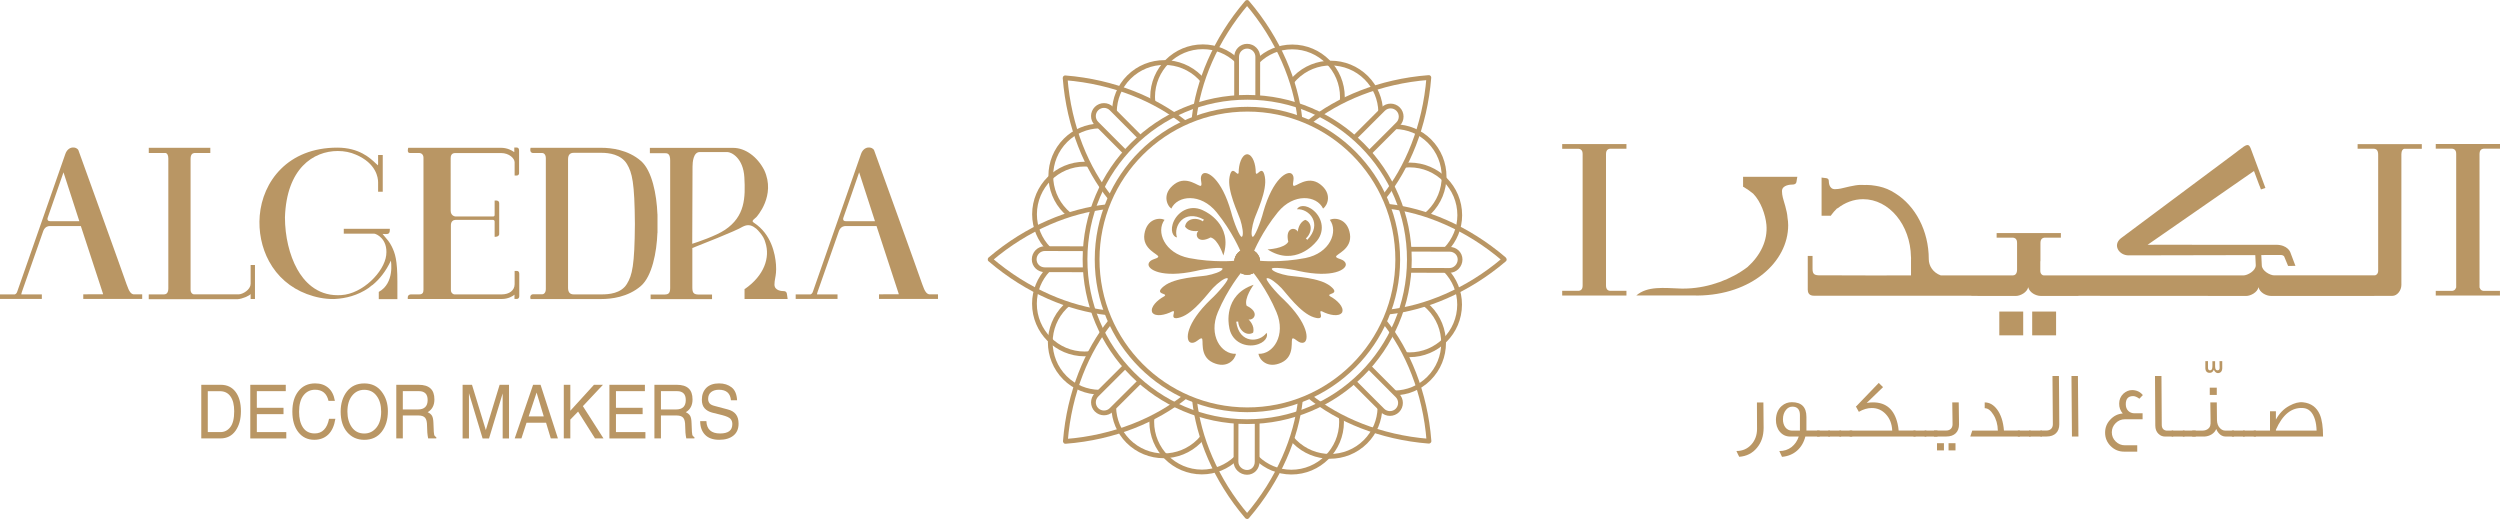 <?xml version="1.0" encoding="UTF-8" standalone="no"?>
<svg
   xmlns:dc="http://purl.org/dc/elements/1.1/"
   xmlns:cc="http://creativecommons.org/ns#"
   xmlns:rdf="http://www.w3.org/1999/02/22-rdf-syntax-ns#"
   xmlns:svg="http://www.w3.org/2000/svg"
   xmlns="http://www.w3.org/2000/svg"
   xmlns:sodipodi="http://sodipodi.sourceforge.net/DTD/sodipodi-0.dtd"
   xmlns:inkscape="http://www.inkscape.org/namespaces/inkscape"
   version="1.1"
   id="Layer_1"
   x="0px"
   y="0px"
   viewBox="0 0 672.82 139.68"
   xml:space="preserve"
   sodipodi:docname="algedra_logo.svg"
   width="672.82"
   height="139.68"
   inkscape:version="1.0.1 (3bc2e813f5, 2020-09-07)"><defs
   id="defs412" /><sodipodi:namedview
   pagecolor="#ffffff"
   bordercolor="#666666"
   borderopacity="1"
   objecttolerance="10"
   gridtolerance="10"
   guidetolerance="10"
   inkscape:pageopacity="0"
   inkscape:pageshadow="2"
   inkscape:window-width="2560"
   inkscape:window-height="1387"
   id="namedview410"
   showgrid="false"
   fit-margin-top="0"
   fit-margin-left="0"
   fit-margin-right="0"
   fit-margin-bottom="0"
   inkscape:zoom="0.9577902"
   inkscape:cx="336.34"
   inkscape:cy="69.5338"
   inkscape:window-x="-8"
   inkscape:window-y="-8"
   inkscape:window-maximized="1"
   inkscape:current-layer="Layer_1" />
<style
   type="text/css"
   id="style213">
	.st0{fill:#B99664;}
	.st1{fill:none;stroke:#B99664;stroke-width:1.283;stroke-miterlimit:10;}
	.st2{fill:#B99664;}
</style>
<g
   id="g227"
   transform="translate(-230.59,-355.661)">
	<rect
   x="777.51"
   y="439.51"
   class="st0"
   width="6.43"
   height="6.4"
   id="rect215" />
	<rect
   x="768.66"
   y="439.51"
   class="st0"
   width="6.43"
   height="6.4"
   id="rect217" />
	<path
   class="st0"
   d="m 651.03,394.45 h -0.01 v 1.26 h 0.01 4.44 c 0.4,0.05 0.77,0.21 0.96,0.73 0.06,0.19 0.09,0.42 0.09,0.69 v 35.38 c 0,0.27 -0.04,0.5 -0.09,0.69 -0.19,0.52 -0.56,0.68 -0.96,0.73 h -4.44 -0.01 v 1.26 h 0.01 17.27 0.01 v -1.26 h -0.01 -4.44 c -0.4,-0.05 -0.77,-0.21 -0.95,-0.73 -0.06,-0.19 -0.1,-0.42 -0.1,-0.7 v -35.38 c 0,-0.28 0.04,-0.5 0.1,-0.7 0.19,-0.52 0.56,-0.67 0.95,-0.73 h 4.44 0.01 v -1.26 h -0.01 -17.27 z"
   id="path219" />
	<path
   class="st0"
   d="m 898,396.41 c 0.19,-0.52 0.56,-0.67 0.96,-0.73 h 4.44 0.01 v -1.26 h -0.01 -17.27 -0.01 v 1.26 h 0.01 4.44 c 0.4,0.05 0.77,0.21 0.96,0.73 0.06,0.19 0.09,0.42 0.09,0.69 v 35.84 c 0,0.28 -0.04,0.08 -0.09,0.27 -0.19,0.52 -0.56,0.68 -0.96,0.73 h -4.44 -0.01 v 1.26 h 0.01 5.49 6.28 5.49 0.01 v -1.26 h -0.01 -4.44 c -0.4,-0.05 -0.77,-0.21 -0.96,-0.73 -0.06,-0.19 -0.09,0 -0.09,-0.28 v -35.84 c 0.01,-0.26 0.05,-0.48 0.1,-0.68 z"
   id="path221" />
	<path
   class="st0"
   d="M 700.77,403.25 H 699.7 V 406 c 0.03,-0.02 0.06,-0.05 0.08,-0.07 1,0.59 1.89,1.23 2.68,1.88 v 0.01 c 2.04,2.12 3.26,5.61 3.52,8.3 0.4,4.26 -1.63,8.31 -5.08,11.41 -4.32,3.31 -10.32,5.53 -16.1,5.77 -0.06,0 -0.12,0 -0.18,0 v 0.01 c -0.41,0.01 -0.82,0.02 -1.22,0.02 -0.16,0 -0.31,-0.01 -0.46,-0.01 -4.61,-0.16 -8.98,-0.72 -11.97,1.86 5.99,0 13.02,0 15.64,0 0.28,0.01 0.56,0.02 0.84,0.02 14.51,-0.13 24.39,-9.05 24.39,-18.93 0,-0.68 -0.07,-1.35 -0.18,-2.02 -0.09,-1.87 -1.1,-4.65 -1.27,-5.46 -0.12,-0.56 -0.22,-1.05 -0.22,-1.69 0,-1.71 2.46,-1.76 2.74,-1.76 1.08,0 1.15,-0.54 1.22,-1.1 0.02,-0.17 0.05,-0.38 0.1,-0.62 l 0.08,-0.37 h -1.14 z"
   id="path223" />
	<path
   class="st0"
   d="m 865.08,395.69 h 4.45 c 0.57,0.08 1.09,0.34 1.09,1.61 v 31.25 c 0,0.8 -0.55,1.22 -0.93,1.22 h -27.04 c -1.14,0 -3.35,-1.24 -3.35,-2.73 l -0.13,-2.74 c 3.05,-0.01 5.04,-0.01 5.14,-0.01 0.43,-0.02 0.77,0.1 1,0.36 l 1.07,2.58 1.98,-0.01 -1.4,-3.71 c 0,0 -0.73,-1.97 -3.81,-1.97 -3.86,0 -17.08,-0.01 -17.21,0 h -4 c -0.5,0 -11.57,-0.03 -13.36,0 l 28.44,-19.73 c 0.09,-0.06 0.16,-0.09 0.19,-0.11 0.01,0.02 0.02,0.05 0.03,0.09 l 1.39,3.73 0.13,0.29 0.31,0.84 1.21,-0.4 -3.97,-10.67 c -0.56,-1.33 -1.04,-1.18 -3.23,0.55 h -0.01 c -0.21,0.18 -0.46,0.37 -0.74,0.58 -2.36,1.75 -30.99,23.11 -30.99,23.11 -2.26,1.87 -0.39,4.61 2.14,4.57 0.34,-0.01 22.55,-0.05 34.07,-0.07 l 0.13,2.74 c 0,1.49 -2.21,2.73 -3.35,2.73 h -53.71 c -0.39,0 -0.93,-0.42 -0.93,-1.22 v -2.59 h 0.04 v -4.92 c 0,-0.28 0.04,-0.5 0.1,-0.7 0.18,-0.52 0.56,-0.67 0.95,-0.73 h 4.44 0.01 v -1.25 h -0.01 -17.27 -0.01 v 1.25 h 0.01 4.44 c 0.4,0.06 0.77,0.21 0.96,0.73 0.06,0.19 0.09,0.42 0.09,0.69 v 4.92 2.25 c 0,1.29 -0.68,1.57 -1.18,1.57 h -19.34 c -2.14,-0.77 -3.24,-2.62 -3.24,-4.36 0,-7.69 -3.64,-14.36 -8.96,-17.7 -1.53,-1.01 -2.99,-1.57 -4.35,-1.87 -0.04,-0.01 -0.09,-0.02 -0.13,-0.03 -0.29,-0.06 -0.57,-0.11 -0.85,-0.16 -0.79,-0.14 -1.59,-0.23 -2.41,-0.23 -0.13,0 -0.26,0.02 -0.39,0.02 -0.37,-0.01 -0.74,-0.02 -1.09,-0.03 -1.73,-0.05 -4.69,0.84 -5.5,0.98 -0.52,0.09 -0.98,0.17 -1.58,0.17 -1.59,0 -1.64,-1.87 -1.64,-2.09 0,-0.82 -0.5,-0.87 -1.03,-0.92 -0.16,-0.01 -0.36,-0.04 -0.58,-0.07 l -0.34,-0.06 v 10.28 h 2.58 c -0.02,-0.02 -0.04,-0.04 -0.07,-0.06 0.53,-0.72 1.08,-1.36 1.66,-1.92 h 0.12 c 1.99,-1.56 4.35,-2.47 6.88,-2.47 7.03,0 12.74,6.93 12.89,15.55 h 0.01 v 0.13 c 0,0.07 0.01,0.14 0.01,0.21 0,0.1 -0.01,0.2 -0.01,0.31 v 4.31 h -2.52 c -3.82,0.01 -8.56,0.02 -9.76,0.03 0,-0.01 0.01,-0.02 0.01,-0.03 -3.76,0 -6.34,0 -6.34,0 v -0.01 h -5.86 c -1.43,0 -2.03,-0.24 -2.03,-1.71 v -3.52 h -1.29 v 9.08 c 0.01,0.05 0.02,0.09 0.02,0.14 0,0.88 0.53,1.49 1.6,1.49 0,0 1.36,0 2.9,0 l 0.01,0.01 h 19.44 l 2.77,-0.01 17.29,0.01 v 0.04 l 12.01,0.01 c 1.14,0 2.98,-0.93 3.29,-2.35 0.32,1.41 2.02,2.35 3.4,2.35 h 10.11 v -0.03 l 33.17,0.02 12.01,0.01 c 1.14,0 2.98,-0.93 3.29,-2.35 0.32,1.41 2.02,2.35 3.4,2.35 h 10.11 l 20.5,-0.01 c 0,0 0.7,-0.01 2.02,-0.01 1.32,0 2.42,-1.48 2.42,-2.93 0,-1.45 0,-3.29 0,-4.14 v -31.08 c 0,-0.92 0.38,-1.37 0.77,-1.43 h 4.73 v -1.26 h -17.28 v 1.24 z"
   id="path225" />
</g>
<g
   id="g243"
   transform="translate(-230.59,-355.661)">
	<path
   class="st0"
   d="m 369.73,428.58 h -0.64 v 0.33 c 0,0.01 0,1.36 0,3.23 0,1.68 -1.44,2.75 -3.47,2.75 h -12.76 c -0.25,0 -0.92,-0.35 -0.92,-1.14 v -17.48 c 0,-1.05 0.66,-1.43 1.22,-1.43 h 10.14 c 0,0 0.41,0.01 0.41,0.46 v 4.1 l 0.34,-0.02 c 0.44,-0.03 0.89,-0.27 0.89,-0.73 v -8.27 c 0,-0.76 -0.69,-0.76 -0.91,-0.76 h -0.32 v 3.84 c 0,0.21 -0.06,0.45 -0.33,0.45 h -10.29 c -0.01,0 -1.21,-0.14 -1.21,-1.55 V 398.2 c 0,-0.5 0.15,-1.35 1.21,-1.35 h 12.34 c 2.23,0 3.66,1.47 3.66,2.48 v 3.58 h 0.32 0.04 c 0.04,0 0.07,0 0.11,0 0.68,0 0.73,-0.5 0.73,-0.65 v -6.05 c 0,-0.76 -0.42,-0.84 -0.6,-0.84 H 369 v 1.17 c 0,0.02 0,0.05 0,0.06 -0.04,-0.01 -0.09,-0.05 -0.16,-0.09 -0.45,-0.33 -1.69,-1.07 -3.38,-1.07 h -24.99 l -0.07,0.22 c -0.03,0.12 -0.14,0.72 0.06,0.98 0.1,0.13 0.25,0.2 0.42,0.2 h 2.6 c 0.41,0 1.08,0.35 1.08,1.27 v 35.56 c 0,0.85 -0.35,1.22 -1.12,1.22 h -2.27 c -0.41,0 -0.84,0.29 -0.84,0.74 v 0.5 h 25.33 c 1.68,0 2.95,-0.76 3.39,-1.16 v 0 1.14 h 0.54 c 0.02,0.01 0.05,0.01 0.07,0.01 0.34,0 0.68,-0.22 0.68,-0.72 v -6 c 0.01,-0.76 -0.47,-0.82 -0.61,-0.82 z"
   id="path229" />
	<path
   class="st0"
   d="m 407.54,418.31 v -4.75 l -0.01,-0.31 h -0.01 c -0.2,-5.25 -1.45,-11.67 -4.42,-14.26 -3.53,-3.08 -8.15,-3.55 -10.59,-3.55 h -19.13 l -0.05,0.25 c -0.01,0.04 -0.1,0.59 0.14,0.89 0.1,0.11 0.28,0.26 0.59,0.26 h 2.49 c 0.26,0 0.94,0.25 0.94,1.41 v 35.2 c 0,1.15 -0.68,1.41 -0.94,1.41 h -2.49 c -0.31,0 -0.49,0.14 -0.59,0.26 -0.24,0.3 -0.16,0.72 -0.14,0.77 l 0.05,0.25 h 19.13 c 2.44,0 7.06,-0.46 10.59,-3.54 2.97,-2.6 4.23,-9.02 4.42,-14.27 h 0.02 z m -8.23,13.76 c -1.58,2.61 -4.93,2.82 -6.77,2.82 h -7.57 c -0.99,0 -1.5,-0.59 -1.5,-1.76 v -34.59 c 0,-1.17 0.51,-1.75 1.5,-1.75 h 7.57 c 1.85,0 5.19,0.39 6.77,3 1.42,2.36 2.07,4.99 2.15,16.16 -0.08,11.18 -0.72,13.76 -2.15,16.12 z"
   id="path231" />
	<path
   class="st0"
   d="m 478.79,432.15 c -0.92,-2.73 -12.95,-36.04 -12.95,-36.04 -0.51,-1.08 -2.79,-1.25 -3.55,1.06 -0.14,0.42 -12.77,36.55 -12.91,36.94 -0.12,0.4 -0.34,0.66 -0.65,0.78 h -4 v 1.23 h 11.26 v -1.23 h -4.67 v 0 h -0.8 c -0.02,0 -0.04,0 -0.05,-0.01 -0.01,-0.06 0.01,-0.22 0.14,-0.62 0.19,-0.56 5.74,-16.35 5.79,-16.5 0.49,-1.19 1.43,-1.25 1.62,-1.25 h 8.47 l 5.94,18.14 c 0.02,0.1 0.03,0.17 0.04,0.21 -0.02,0 -0.05,0 -0.09,0 h -4 l -0.31,0.02 h -0.91 v 1.23 h 15.87 v -1.23 h -2.32 c -0.68,-0.11 -1.2,-0.61 -1.92,-2.73 z m -21.18,-18.02 c 0.16,-0.45 3.67,-10.46 4.2,-12.09 l 4.26,13.15 h -7.87 c -0.28,0 -0.5,-0.09 -0.61,-0.26 -0.12,-0.19 -0.12,-0.47 0.02,-0.8 z"
   id="path233" />
	<path
   class="st0"
   d="m 264.65,432.15 c -0.92,-2.73 -12.95,-36.04 -12.95,-36.04 -0.51,-1.08 -2.79,-1.25 -3.55,1.06 -0.14,0.42 -12.77,36.55 -12.91,36.94 -0.12,0.4 -0.34,0.66 -0.65,0.78 h -4 v 1.23 h 11.26 v -1.23 h -4.67 v 0 h -0.8 c -0.02,0 -0.04,0 -0.05,-0.01 -0.01,-0.06 0.01,-0.22 0.14,-0.62 0.19,-0.56 5.74,-16.35 5.79,-16.5 0.49,-1.19 1.43,-1.25 1.62,-1.25 h 8.47 l 5.94,18.14 c 0.02,0.1 0.04,0.17 0.04,0.21 -0.02,0 -0.05,0 -0.09,0 h -4 l -0.31,0.02 H 253 v 1.23 h 15.86 v -1.23 h -2.32 c -0.65,-0.11 -1.17,-0.61 -1.89,-2.73 z m -21.18,-18.02 c 0.16,-0.45 3.67,-10.46 4.21,-12.09 l 4.26,13.15 h -7.87 c -0.28,0 -0.5,-0.09 -0.61,-0.26 -0.13,-0.19 -0.13,-0.47 0.01,-0.8 z"
   id="path235" />
	<path
   class="st0"
   d="m 298.02,432.12 c 0,1.51 -2.12,2.76 -3.21,2.76 h -12.04 c -0.37,0 -0.89,-0.43 -0.89,-1.23 v -35.18 c 0,-1.29 0.5,-1.55 1.04,-1.64 h 4.27 v -1.39 h -16.56 v 1.39 h 4.53 c 0.37,0.06 0.73,0.52 0.73,1.44 v 35.03 c 0,1.31 -0.65,1.59 -1.13,1.59 h -4.14 v 1.3 h 23.88 c 1.4,-0.1 3.11,-0.91 3.5,-1.35 0.01,-0.01 0.02,-0.02 0.03,-0.03 0.01,0.03 0.01,0.06 0.01,0.1 v 1.22 h 1.17 v -9.15 h -1.17 v 5.14 z"
   id="path237" />
	<path
   class="st0"
   d="m 336.01,421.97 c -0.55,-1.14 -1.4,-2.1 -1.96,-2.74 -0.18,-0.21 -0.39,-0.45 -0.5,-0.6 0.03,0 0.06,-0.01 0.1,-0.01 0.11,0 0.23,0.01 0.37,0.02 0.14,0.01 0.29,0.02 0.44,0.02 0.66,0 1.04,-0.18 1.04,-1.12 v -0.3 h -12.39 v 1.3 h 8.15 c 0.31,0 1.26,0.38 2.05,1.26 0.71,0.79 1.5,2.23 1.22,4.55 -0.52,4.46 -6.33,10.4 -12.12,10.73 -0.31,0.01 -0.62,0.03 -0.92,0.03 -5.78,0 -9.13,-3.81 -10.91,-7.01 -2.1,-3.77 -3.3,-8.85 -3.3,-13.94 0.42,-13.16 7.63,-17.86 14.23,-17.86 1.73,0 3.44,0.34 4.83,0.97 5.57,2.35 6.01,6.29 6.01,7.45 v 2.54 h 1.25 v -9.89 h -0.95 l -0.3,0.01 v 2.24 c 0,0.28 -0.01,0.44 -0.03,0.54 -0.15,-0.11 -0.39,-0.33 -0.61,-0.54 -1.44,-1.37 -4.43,-4.23 -10.34,-4.23 -13.37,0 -20.12,9.19 -20.88,18.3 -0.36,4.29 0.53,8.65 2.51,12.29 2.22,4.1 5.73,7.15 10.16,8.81 2.39,0.9 4.77,1.35 7.09,1.35 0.18,0 0.35,-0.01 0.53,-0.02 2.8,-0.15 6.04,-0.91 9,-2.95 0.25,-0.19 0.42,-0.33 0.48,-0.38 0.22,-0.2 0.43,-0.35 0.63,-0.46 1.86,-1.54 3.56,-3.65 4.9,-6.53 0,0 1.09,6.05 -3.26,8.42 v 1.94 h 5.01 c 0,0 0,-1.59 0,-4.68 0,-5.89 -0.62,-7.66 -1.53,-9.51 z"
   id="path239" />
	<path
   class="st0"
   d="m 442.51,435.71 c -0.04,-0.23 -0.07,-0.44 -0.09,-0.61 -0.06,-0.57 -0.11,-1.1 -1.04,-1.1 -0.25,0 -2.36,-0.05 -2.36,-1.75 0,-0.64 0.09,-1.13 0.19,-1.69 0.16,-0.87 0.35,-1.87 0.22,-3.71 -0.22,-2.89 -1.26,-8.2 -5.94,-11.24 -0.23,-0.15 -0.35,-0.3 -0.36,-0.41 -0.01,-0.23 0.35,-0.53 0.64,-0.78 0.13,-0.11 0.27,-0.22 0.38,-0.33 0.05,-0.06 5.33,-5.77 2.11,-12.66 -1.87,-3.63 -5.13,-5.97 -8.32,-5.97 h -22.45 v 1.44 h 4.2 c 0.62,0 1.26,0.23 1.26,1.91 v 34.38 c 0,1.51 -0.55,1.74 -1.69,1.74 h -3.57 v 1.23 h 16.53 v -1.23 h -3.57 c -1.49,0 -1.73,-0.58 -1.73,-1.95 v -10.57 c 1.63,-0.64 12,-4.71 13.48,-5.7 0.61,-0.31 1.1,-0.45 1.58,-0.45 0.66,0 1.3,0.27 1.99,0.85 0.02,0 0.03,0 0.05,0 0.41,0.36 0.76,0.75 1.09,1.16 0.66,0.78 1.22,1.65 1.47,2.69 1.3,3.93 -0.25,8.83 -5.54,12.48 -0.02,-0.02 -0.05,-0.05 -0.07,-0.07 v 2.76 h 11.6 z m -16.85,-18.16 c -2.42,1.61 -7.33,3.27 -8.77,3.72 0.01,-2.81 0.08,-18.58 0.08,-20.74 0,-1.19 0.19,-3.95 1.95,-3.95 h 7.4 c 1.13,0 4.31,1.61 4.6,6.83 0.29,5.42 0.23,10.48 -5.26,14.14 z"
   id="path241" />
</g>
<g
   id="g335"
   transform="translate(-230.59,-355.661)">
	<g
   id="g313">
		<path
   class="st1"
   d="m 522.69,422.6 -10.92,-0.03 c -1.57,0 -2.85,1.32 -2.85,2.9 0,1.57 1.27,2.79 2.84,2.79 l 10.92,0.01"
   id="path245" />
		<path
   class="st1"
   d="m 609.79,428.42 10.9,0.02 c 1.57,0 2.84,-1.36 2.85,-2.93 0,-1.58 -1.27,-2.76 -2.84,-2.76 l -10.91,-0.02"
   id="path247" />
		<path
   class="st1"
   d="m 563.25,469.05 -0.02,10.9 c 0,1.57 1.41,2.84 2.98,2.84 1.57,0 2.71,-1.27 2.71,-2.84 l 0.01,-10.89"
   id="path249" />
		<path
   class="st1"
   d="m 569.08,381.94 0.01,-10.99 c 0,-1.57 -1.3,-2.85 -2.86,-2.85 -1.57,0 -2.82,1.27 -2.83,2.84 l -0.01,11"
   id="path251" />
		<path
   class="st1"
   d="m 591.79,382.91 c 0.03,-0.36 0.08,-0.72 0.08,-1.09 0.01,-7.46 -6.03,-13.52 -13.49,-13.53 -3.63,-0.01 -6.88,1.45 -9.29,3.79"
   id="path253" />
		<path
   class="st1"
   d="m 619.77,422.74 c 2.26,-2.4 3.67,-5.59 3.68,-9.15 0.01,-7.46 -6.02,-13.52 -13.48,-13.53 -0.48,0 -0.95,0.05 -1.42,0.1"
   id="path255" />
		<path
   class="st1"
   d="m 523.63,399.91 c -0.36,-0.03 -0.72,-0.08 -1.09,-0.08 -7.46,-0.01 -13.52,6.02 -13.53,13.49 0,3.61 1.44,6.85 3.75,9.26"
   id="path257" />
		<path
   class="st1"
   d="m 563.4,371.87 c -2.39,-2.23 -5.56,-3.61 -9.08,-3.62 -7.46,-0.01 -13.52,6.03 -13.53,13.49 0,0.48 0.05,0.95 0.11,1.42"
   id="path259" />
		<path
   class="st1"
   d="m 540.64,468.07 c -0.03,0.36 -0.08,0.72 -0.08,1.09 -0.01,7.46 6.02,13.51 13.48,13.53 3.58,0 6.79,-1.42 9.19,-3.68"
   id="path261" />
		<path
   class="st1"
   d="m 512.63,428.27 c -2.24,2.39 -3.64,5.57 -3.64,9.11 -0.01,7.46 6.03,13.52 13.49,13.53 0.48,0 0.95,-0.05 1.41,-0.1"
   id="path263" />
		<path
   class="st1"
   d="m 568.93,479 c 2.4,2.28 5.61,3.71 9.18,3.72 7.47,0.01 13.52,-6.03 13.53,-13.48 0,-0.48 -0.05,-0.95 -0.1,-1.42"
   id="path265" />
		<path
   class="st1"
   d="m 608.8,451.06 c 0.36,0.03 0.72,0.08 1.09,0.08 7.46,0.01 13.51,-6.03 13.52,-13.49 0.01,-3.59 -1.42,-6.82 -3.71,-9.22"
   id="path267" />
		<path
   class="st1"
   d="m 533.4,454.25 -7.7,7.68 c -1.11,1.1 -1.11,2.91 -0.01,4.02 1.11,1.11 2.91,1.12 4.02,0.01 l 7.71,-7.68"
   id="path269" />
		<path
   class="st1"
   d="m 599.11,396.78 7.74,-7.73 c 1.11,-1.11 1.11,-2.91 0.01,-4.02 -1.11,-1.11 -2.91,-1.12 -4.02,-0.01 l -7.74,7.73"
   id="path271" />
		<path
   class="st1"
   d="m 594.95,458.4 7.7,7.71 c 1.11,1.11 2.91,1.11 4.02,0.01 1.11,-1.12 1.11,-2.92 0.01,-4.02 l -7.69,-7.72"
   id="path273" />
		<path
   class="st1"
   d="m 537.47,392.68 -7.75,-7.79 c -1.11,-1.11 -2.91,-1.11 -4.02,-0.01 -1.11,1.11 -1.12,2.91 -0.01,4.02 l 7.76,7.78"
   id="path275" />
		<path
   class="st1"
   d="m 554.22,377.29 c -0.24,-0.28 -0.45,-0.57 -0.71,-0.83 -5.27,-5.28 -13.82,-5.3 -19.11,-0.03 -2.57,2.56 -3.83,5.89 -3.9,9.25"
   id="path277" />
		<path
   class="st1"
   d="m 602.18,385.68 c -0.09,-3.29 -1.36,-6.55 -3.87,-9.07 -5.27,-5.28 -13.82,-5.3 -19.11,-0.03 -0.34,0.34 -0.64,0.71 -0.92,1.07"
   id="path279" />
		<path
   class="st1"
   d="m 518.05,437.51 c -0.28,0.24 -0.57,0.45 -0.83,0.71 -5.28,5.27 -5.3,13.82 -0.03,19.11 2.55,2.55 5.87,3.82 9.21,3.89"
   id="path281" />
		<path
   class="st1"
   d="m 526.34,389.56 c -3.27,0.12 -6.48,1.37 -8.98,3.86 -5.28,5.27 -5.3,13.82 -0.03,19.1 0.34,0.34 0.7,0.63 1.07,0.93"
   id="path283" />
		<path
   class="st1"
   d="m 578.28,473.68 c 0.23,0.28 0.45,0.57 0.71,0.83 5.27,5.28 13.82,5.3 19.1,0.03 2.53,-2.53 3.8,-5.8 3.89,-9.11"
   id="path285" />
		<path
   class="st1"
   d="m 530.32,465.35 c 0.11,3.27 1.37,6.51 3.87,9.02 5.27,5.28 13.82,5.29 19.1,0.03 0.34,-0.34 0.63,-0.71 0.92,-1.07"
   id="path287" />
		<path
   class="st1"
   d="m 606.01,461.41 c 3.31,-0.08 6.59,-1.34 9.12,-3.87 5.28,-5.26 5.3,-13.82 0.03,-19.1 -0.34,-0.34 -0.7,-0.64 -1.07,-0.93"
   id="path289" />
		<path
   class="st1"
   d="m 614.45,413.46 c 0.28,-0.24 0.56,-0.45 0.82,-0.71 5.28,-5.27 5.3,-13.82 0.03,-19.11 -2.54,-2.54 -5.83,-3.81 -9.15,-3.89"
   id="path291" />
		<path
   class="st1"
   d="m 549.44,388.71 c -7.73,-6.21 -18.99,-11.05 -32.18,-12.1 -0.01,0 -0.02,0 -0.02,0.01 1.02,13.27 5.89,24.57 12.15,32.31"
   id="path293" />
		<path
   class="st1"
   d="m 529.46,442.19 c -6.24,7.73 -11.11,18.99 -12.15,32.22 -0.01,0.04 0,0.05 0.04,0.04 13.24,-1.02 24.52,-5.87 32.26,-12.1"
   id="path295" />
		<path
   class="st1"
   d="m 583.03,462.34 c 7.72,6.2 18.95,11.02 32.1,12.06 0.04,0.01 0.04,0 0.04,-0.04 -1.01,-13.18 -5.82,-24.42 -12.01,-32.16"
   id="path297" />
		<path
   class="st1"
   d="m 580.42,387.57 c -1.08,-9.85 -5.61,-21.21 -14.19,-31.26 -0.01,-0.01 -0.02,-0.01 -0.03,0 -8.64,10.08 -13.18,21.48 -14.26,31.35"
   id="path299" />
		<path
   class="st1"
   d="m 528.42,411.31 c -9.87,1.06 -21.27,5.54 -31.35,14.14 -0.04,0.03 -0.03,0.03 0.01,0.06 10.09,8.64 21.51,13.23 31.39,14.3"
   id="path301" />
		<path
   class="st1"
   d="m 552.07,463.37 c 1.07,9.86 5.52,21.23 14.12,31.3 0.03,0.04 0.03,0.04 0.06,0 8.62,-10.05 13.23,-21.44 14.31,-31.3"
   id="path303" />
		<path
   class="st1"
   d="m 604.22,439.65 c 9.84,-1.08 21.18,-5.58 31.21,-14.14 0.02,-0.02 0.02,-0.04 0,-0.06 -10.05,-8.61 -21.41,-13.19 -31.27,-14.27"
   id="path305" />
		<path
   class="st1"
   d="m 603.1,408.64 c 6.18,-7.72 10.99,-18.93 12.03,-32.07 0,-0.02 0.01,-0.03 0,-0.04 0,-0.01 -0.01,-0.01 -0.04,0 -13.2,1.02 -24.47,5.84 -32.21,12.05"
   id="path307" />
		<path
   class="st1"
   d="m 609.89,425.56 c -0.04,24.11 -19.61,43.62 -43.71,43.58 -24.11,-0.04 -43.62,-19.61 -43.58,-43.71 0.04,-24.11 19.61,-43.62 43.71,-43.58 24.1,0.04 43.62,19.61 43.58,43.71 z"
   id="path309" />
		<path
   class="st1"
   d="m 606.76,425.56 c -0.03,22.34 -18.17,40.43 -40.51,40.39 -22.34,-0.03 -40.43,-18.17 -40.39,-40.51 0.03,-22.34 18.17,-40.43 40.51,-40.39 22.34,0.03 40.43,18.17 40.39,40.51 z"
   id="path311" />
	</g>
	<g
   id="g333">
		<path
   class="st0"
   d="m 545.82,411.8 c 1.67,-3.57 7.91,-4.27 12.18,0.98 4.27,5.25 6.44,10.53 6.44,10.53 0.49,0 1.36,0 1.72,0 0,0 0.06,0 0.17,0 0.36,0 1.23,0 1.72,0 0,0 2.17,-5.28 6.44,-10.53 4.27,-5.25 10.5,-4.55 12.18,-0.98 1.26,-0.91 2.52,-4.06 -0.83,-6.58 -3.37,-2.52 -6.65,0.91 -7.14,0.42 -0.49,-0.49 0.63,-2.31 -0.49,-3.22 -1.12,-0.91 -5.04,1.19 -7.63,10.29 -0.63,2.52 -2.45,7.21 -2.94,6.65 -0.49,-0.56 -0.07,-2.87 0.49,-4.62 0.56,-1.75 3.57,-7.77 2.87,-11.48 -0.69,-3.71 -2.24,0.35 -2.45,-1.19 0,-2.16 -0.78,-4.71 -2.22,-4.89 0,-0.01 0,-0.01 0,-0.01 -0.03,0 -0.06,0 -0.08,0 -0.03,0 -0.06,0 -0.08,0 0,0 0,0 0,0.01 -1.44,0.18 -2.22,2.73 -2.22,4.89 -0.21,1.54 -1.75,-2.52 -2.45,1.19 -0.7,3.71 2.3,9.73 2.87,11.48 0.56,1.75 0.98,4.06 0.49,4.62 -0.49,0.56 -2.31,-4.13 -2.94,-6.65 -2.59,-9.1 -6.51,-11.2 -7.62,-10.29 -1.12,0.91 0,2.73 -0.49,3.22 -0.49,0.49 -3.78,-2.94 -7.14,-0.42 -3.37,2.51 -2.11,5.67 -0.85,6.58 z"
   id="path315" />
		<circle
   class="st0"
   cx="566.25"
   cy="426.12"
   r="3.48"
   id="circle317" />
		<path
   class="st0"
   d="m 563.21,450.88 c -3.94,0.2 -7.49,-4.97 -4.86,-11.21 2.62,-6.24 6.27,-10.64 6.27,-10.64 -0.23,-0.43 -0.64,-1.2 -0.81,-1.52 0,0 -0.03,-0.06 -0.08,-0.15 -0.17,-0.32 -0.58,-1.09 -0.81,-1.52 0,0 -5.68,0.57 -12.33,-0.73 -6.64,-1.3 -8.95,-7.13 -6.59,-10.29 -1.39,-0.68 -4.77,-0.31 -5.42,3.83 -0.64,4.16 3.93,5.44 3.73,6.11 -0.2,0.66 -2.33,0.53 -2.61,1.95 -0.28,1.42 3.42,3.89 12.67,1.89 2.52,-0.63 7.52,-1.22 7.25,-0.53 -0.26,0.7 -2.5,1.41 -4.31,1.74 -1.81,0.33 -8.53,0.5 -11.48,2.87 -2.95,2.36 1.36,1.81 0.1,2.72 -1.91,1.02 -3.79,2.9 -3.27,4.25 -0.01,0 -0.01,0.01 -0.01,0.01 0.01,0.02 0.03,0.05 0.04,0.07 0.01,0.02 0.02,0.05 0.03,0.08 0,0 0,0 0.01,-0.01 0.84,1.18 3.45,0.67 5.36,-0.34 1.46,-0.54 -1.4,2.73 2.2,1.6 3.61,-1.13 7.5,-6.61 8.78,-7.93 1.28,-1.32 3.12,-2.77 3.85,-2.6 0.72,0.17 -2.56,3.98 -4.49,5.72 -6.81,6.56 -6.82,11.01 -5.49,11.57 1.33,0.56 2.41,-1.28 3.07,-1.08 0.66,0.2 -0.82,4.72 2.99,6.5 3.81,1.77 6,-0.82 6.21,-2.36 z"
   id="path319" />
		<circle
   class="st0"
   cx="566.25"
   cy="426.12"
   r="3.48"
   id="circle321" />
		<path
   class="st0"
   d="m 569.27,450.88 c 3.94,0.2 7.49,-4.97 4.86,-11.21 -2.62,-6.24 -6.27,-10.64 -6.27,-10.64 0.23,-0.43 0.64,-1.2 0.81,-1.52 0,0 0.03,-0.06 0.08,-0.15 0.17,-0.32 0.58,-1.09 0.81,-1.52 0,0 5.68,0.57 12.33,-0.73 6.64,-1.3 8.95,-7.13 6.59,-10.29 1.39,-0.68 4.77,-0.31 5.42,3.83 0.64,4.16 -3.93,5.44 -3.73,6.11 0.2,0.66 2.33,0.53 2.61,1.95 0.28,1.42 -3.42,3.89 -12.67,1.89 -2.52,-0.63 -7.52,-1.22 -7.25,-0.53 0.26,0.7 2.5,1.41 4.31,1.74 1.81,0.33 8.53,0.5 11.48,2.87 2.95,2.36 -1.36,1.81 -0.1,2.72 1.91,1.02 3.79,2.9 3.27,4.25 0.01,0 0.01,0.01 0.01,0.01 -0.01,0.02 -0.03,0.05 -0.04,0.07 -0.01,0.02 -0.02,0.05 -0.03,0.08 0,0 0,0 -0.01,-0.01 -0.84,1.18 -3.45,0.67 -5.36,-0.34 -1.46,-0.54 1.4,2.73 -2.2,1.6 -3.61,-1.13 -7.5,-6.61 -8.78,-7.93 -1.28,-1.32 -3.12,-2.77 -3.85,-2.6 -0.72,0.17 2.56,3.98 4.49,5.72 6.81,6.56 6.82,11.01 5.49,11.57 -1.33,0.56 -2.41,-1.28 -3.07,-1.08 -0.66,0.2 0.82,4.72 -2.99,6.5 -3.81,1.77 -6,-0.82 -6.21,-2.36 z"
   id="path323" />
		<circle
   class="st0"
   cx="566.24"
   cy="426.12"
   r="3.48"
   id="circle325" />
		<path
   class="st0"
   d="m 579.65,411.98 c 3.21,-0.24 7,3.85 2.76,8.24 -0.16,-0.22 -0.38,-0.38 -0.38,-0.38 1.83,-1.65 1.7,-4.33 -0.15,-5.01 -1.87,0.73 -2.02,3.18 -2.02,3.18 -0.71,-1.33 -3.47,-1.16 -2.56,2.71 -1.04,1.88 -5.58,2.06 -5.58,2.06 7.38,4.79 12.79,-1.73 12.79,-1.73 2.94,-2.96 1.91,-6.71 -0.28,-8.63 -2.21,-1.94 -4.2,-1.4 -4.58,-0.44 z"
   id="path327" />
		<path
   class="st0"
   d="m 547.35,419.56 c -1.06,-3.03 1.9,-7.75 7.25,-4.8 -0.17,0.21 -0.27,0.47 -0.27,0.47 -2.07,-1.34 -4.62,-0.53 -4.8,1.44 1.19,1.62 3.59,1.12 3.59,1.12 -1.1,1.03 -0.22,3.65 3.28,1.77 2.08,0.52 3.43,4.86 3.43,4.86 2.72,-8.37 -4.99,-11.9 -4.99,-11.9 -3.62,-2.07 -6.97,-0.11 -8.27,2.51 -1.28,2.63 -0.24,4.41 0.78,4.53 z"
   id="path329" />
		<path
   class="st0"
   d="m 571.45,445.23 c -1.82,2.65 -7.37,3.06 -8.16,-2.99 0.27,0.01 0.53,-0.06 0.53,-0.06 0.15,2.46 2.31,4.03 4.01,3.02 0.59,-1.92 -1.22,-3.56 -1.22,-3.56 1.48,0.28 3.07,-1.98 -0.51,-3.69 -0.82,-1.98 1.88,-5.65 1.88,-5.65 -8.35,2.78 -6.63,11.07 -6.63,11.07 0.48,4.14 4.05,5.68 6.92,5.17 2.87,-0.52 3.69,-2.42 3.18,-3.31 z"
   id="path331" />
	</g>
</g>
<g
   id="g383"
   transform="translate(-230.59,-355.661)">
	<path
   class="st2"
   d="m 705.23,470.8 c 0,2.19 -0.61,3.98 -1.82,5.41 -1.19,1.44 -2.78,2.24 -4.74,2.39 -0.18,-0.3 -0.43,-0.83 -0.76,-1.56 1.64,0 2.95,-0.58 3.99,-1.71 1.03,-1.13 1.56,-2.57 1.56,-4.25 l -0.03,-7.1 h 1.74 z"
   id="path337" />
	<path
   class="st2"
   d="m 720.3,473.15 h -3.84 c -0.78,3.12 -3.08,5.19 -6.28,5.46 -0.15,-0.33 -0.4,-0.83 -0.73,-1.56 1.26,0 2.37,-0.35 3.31,-1.08 0.88,-0.71 1.54,-1.64 1.92,-2.82 h -2.27 c -1.16,0 -2.09,-0.43 -2.83,-1.31 -0.73,-0.88 -1.04,-1.96 -1.04,-3.2 0.03,-1.64 0.58,-2.87 1.57,-3.73 0.78,-0.68 1.69,-1.01 2.7,-1.01 2.63,0 3.94,1.33 3.94,3.98 v 3.65 h 3.56 v 1.62 z m -5.3,-1.61 v -4.2 c 0,-1.49 -0.73,-2.24 -2.02,-2.24 -0.68,0 -1.24,0.28 -1.72,0.86 -0.53,0.63 -0.83,1.49 -0.83,2.57 0,1.69 0.93,3.02 2.42,3.02 H 715 Z"
   id="path339" />
	<path
   class="st2"
   d="m 723.08,473.15 h -3.46 v -1.61 h 3.46 z"
   id="path341" />
	<path
   class="st2"
   d="m 726.08,473.15 h -3.46 v -1.61 h 3.46 z"
   id="path343" />
	<path
   class="st2"
   d="m 729.08,473.15 h -3.46 v -1.61 h 3.46 z"
   id="path345" />
	<path
   class="st2"
   d="m 746.12,471.54 v 1.61 h -17.74 v -1.61 h 11.46 c -0.08,-1.81 -0.66,-3.27 -1.69,-4.38 -1.04,-1.13 -2.3,-1.69 -3.81,-1.69 -1.16,0 -2.32,0.35 -3.48,1.03 l -0.81,-1.46 c 0.03,-0.02 0.08,-0.02 0.13,-0.05 l 6.03,-6.27 1.16,1.13 -4.39,4.25 c 0.58,-0.1 1.13,-0.15 1.67,-0.15 3.56,0 5.75,1.91 6.64,5.77 0.13,0.58 0.23,1.18 0.28,1.81 h 4.55 z"
   id="path347" />
	<path
   class="st2"
   d="m 749.02,473.15 h -3.46 v -1.61 h 3.46 z"
   id="path349" />
	<path
   class="st2"
   d="m 752.02,473.15 h -3.46 v -1.61 h 3.46 z"
   id="path351" />
	<path
   class="st2"
   d="m 757.82,469.87 c 0,2.01 -1.21,3.27 -3.43,3.27 h -3.31 v -1.61 h 3.28 c 0.98,0 1.72,-0.58 1.72,-1.71 0,0.23 -0.02,-1.71 -0.08,-5.87 h 1.74 c 0.06,3.98 0.08,5.95 0.08,5.92 z m -4.06,7 h -1.87 v -1.94 h 1.87 z m 3.1,0 H 755 v -1.94 h 1.87 v 1.94 z"
   id="path353" />
	<path
   class="st2"
   d="m 774.2,473.15 h -13.35 l 0.53,-1.61 h 6.89 c -0.05,-1.69 -0.45,-3.12 -1.24,-4.33 -0.71,-1.13 -1.46,-1.69 -2.3,-1.69 v -1.56 c 1.29,0 2.37,0.63 3.31,1.86 1.04,1.38 1.67,3.27 1.87,5.71 h 4.29 z"
   id="path355" />
	<path
   class="st2"
   d="m 777.1,473.15 h -3.46 v -1.61 h 3.46 z"
   id="path357" />
	<path
   class="st2"
   d="m 780.11,473.15 h -3.46 v -1.61 h 3.46 z"
   id="path359" />
	<path
   class="st2"
   d="m 784.8,469.87 c 0,2.01 -1.21,3.27 -3.43,3.27 h -1.64 v -1.61 h 1.62 c 0.98,0 1.72,-0.58 1.72,-1.71 0,-1.59 -0.03,-3.75 -0.05,-6.47 -0.03,-3.15 -0.05,-5.31 -0.05,-6.5 h 1.74 c 0,1.16 0.03,3.32 0.05,6.52 0.01,2.73 0.04,4.89 0.04,6.5 z"
   id="path361" />
	<path
   class="st2"
   d="m 789.95,473.15 h -1.74 l -0.13,-16.29 h 1.74 z"
   id="path363" />
	<path
   class="st2"
   d="m 807.29,461.99 -0.93,0.98 c -0.66,-0.48 -1.21,-0.71 -1.69,-0.71 -1.34,0 -1.99,0.76 -1.97,2.24 0,1.49 1.04,2.39 2.32,2.39 h 2.2 v 1.61 h -0.76 -4.01 c -0.96,0 -1.79,0.35 -2.47,1.03 -0.68,0.68 -1.04,1.49 -1.04,2.47 0,0.98 0.35,1.79 1.04,2.47 0.69,0.68 1.51,1.03 2.47,1.03 h 3.33 v 1.71 h -3.53 c -1.41,0 -2.63,-0.5 -3.63,-1.51 -0.98,-0.98 -1.49,-2.19 -1.49,-3.6 0,-1.33 0.45,-2.52 1.39,-3.5 0.93,-1.01 2.04,-1.56 3.36,-1.66 -0.66,-0.76 -0.98,-1.64 -0.96,-2.67 0,-1.06 0.38,-1.94 1.14,-2.67 0.71,-0.63 1.49,-0.96 2.35,-0.96 1.21,0.02 2.17,0.47 2.88,1.35 z"
   id="path365" />
	<path
   class="st2"
   d="m 815.46,473.15 h -2.17 c -0.71,0 -1.31,-0.25 -1.79,-0.73 -0.56,-0.53 -0.86,-1.28 -0.86,-2.24 l -0.08,-13.32 h 1.74 l 0.08,13.09 c 0,0.93 0.4,1.46 1.19,1.59 h 1.89 z"
   id="path367" />
	<path
   class="st2"
   d="m 818.51,473.15 h -3.46 v -1.61 h 3.46 z"
   id="path369" />
	<path
   class="st2"
   d="m 821.52,473.15 h -3.46 v -1.61 h 3.46 z"
   id="path371" />
	<path
   class="st2"
   d="m 828.66,452.86 v 1.96 c 0,0.33 -0.1,0.63 -0.28,0.86 -0.23,0.28 -0.56,0.4 -0.93,0.4 -0.43,-0.03 -0.78,-0.33 -1.06,-0.91 -0.23,0.55 -0.58,0.83 -1.04,0.83 -0.4,0.03 -0.73,-0.1 -0.96,-0.35 -0.18,-0.23 -0.28,-0.5 -0.28,-0.83 v -1.96 h 0.71 v 1.74 c 0,0.5 0.2,0.76 0.58,0.73 0.4,0 0.61,-0.35 0.61,-1.08 v -1.38 h 0.73 v 1.38 c 0,0.73 0.2,1.08 0.63,1.08 0.38,0 0.58,-0.18 0.58,-0.71 l -0.03,-1.76 z"
   id="path373" />
	<path
   class="st2"
   d="m 831.84,473.15 h -2.25 c -0.76,0 -1.39,-0.33 -1.92,-0.96 -0.3,-0.35 -0.5,-0.71 -0.63,-1.08 -0.48,1.23 -1.77,1.96 -3.15,2.04 h -3.31 v -1.61 h 2.83 c 0.48,0 0.91,-0.13 1.31,-0.38 0.5,-0.35 0.76,-0.81 0.76,-1.38 0.05,0.4 0.05,-1.54 -0.03,-5.82 h 1.74 c 0,1.61 0.03,3.2 0.05,4.78 0.03,0.88 0.28,1.59 0.78,2.12 0.43,0.45 0.91,0.68 1.39,0.68 h 2.42 v 0.43 0.78 0.4 z m -4.65,-11.21 H 825.3 V 460 h 1.89 z"
   id="path375" />
	<path
   class="st2"
   d="m 834.71,473.15 h -3.46 v -1.61 h 3.46 z"
   id="path377" />
	<path
   class="st2"
   d="m 837.72,473.15 h -3.46 v -1.61 h 3.46 z"
   id="path379" />
	<path
   class="st2"
   d="m 855.79,473.15 h -18.65 v -1.61 h 4.37 v -5.19 h 1.59 v 2.24 c 0.88,-1.64 2.09,-2.9 3.63,-3.73 1.34,-0.73 2.55,-1.06 3.68,-0.93 2.15,0.23 3.66,1.33 4.52,3.32 0.58,1.39 0.86,3.35 0.86,5.9 z m -1.74,-1.61 c -0.03,-1.13 -0.18,-2.12 -0.43,-2.95 -0.61,-1.99 -1.69,-3.02 -3.23,-3.12 -3.05,-0.2 -5.48,1.74 -7.29,5.84 v 0.23 z"
   id="path381" />
</g>
<g
   id="g407"
   transform="translate(-230.59,-355.661)">
	<path
   class="st2"
   d="m 284.76,473.65 v -14.43 h 5.25 c 1.69,0 3.02,0.63 3.98,1.9 0.96,1.27 1.44,3 1.44,5.21 0,2.14 -0.48,3.89 -1.45,5.26 -0.97,1.37 -2.32,2.06 -4.05,2.06 z m 1.76,-1.7 h 3.39 c 1.09,0 1.98,-0.45 2.67,-1.35 0.7,-0.9 1.04,-2.33 1.04,-4.28 0,-1.71 -0.33,-3.03 -1,-3.97 -0.66,-0.94 -1.61,-1.41 -2.86,-1.41 h -3.25 v 11.01 z"
   id="path385" />
	<path
   class="st2"
   d="m 297.95,473.65 v -14.43 h 9.55 v 1.71 h -7.79 v 4.48 h 7.18 v 1.71 h -7.18 v 4.83 h 7.93 v 1.71 h -9.69 z"
   id="path387" />
	<path
   class="st2"
   d="m 319.14,468.38 h 1.71 c -0.3,1.88 -0.94,3.29 -1.92,4.23 -0.98,0.94 -2.24,1.41 -3.78,1.41 -1.76,0 -3.19,-0.68 -4.26,-2.04 -1.08,-1.37 -1.62,-3.22 -1.62,-5.55 0,-2.31 0.55,-4.15 1.65,-5.52 1.1,-1.38 2.6,-2.07 4.48,-2.07 1.42,0 2.6,0.39 3.52,1.18 0.93,0.78 1.53,1.95 1.8,3.53 H 319 c -0.45,-2 -1.66,-3 -3.62,-3 -1.28,0 -2.32,0.51 -3.11,1.52 -0.79,1.01 -1.19,2.48 -1.19,4.41 0,1.78 0.35,3.2 1.06,4.25 0.71,1.05 1.76,1.58 3.16,1.58 1.01,0 1.84,-0.33 2.49,-1 0.65,-0.66 1.1,-1.64 1.35,-2.93 z"
   id="path389" />
	<path
   class="st2"
   d="m 322.27,466.44 c 0,-2.17 0.56,-3.98 1.68,-5.42 1.13,-1.44 2.69,-2.17 4.68,-2.17 1.98,0 3.54,0.73 4.66,2.2 1.13,1.46 1.69,3.21 1.69,5.27 0,2.27 -0.56,4.12 -1.68,5.56 -1.12,1.43 -2.68,2.15 -4.68,2.15 -1.87,0 -3.4,-0.68 -4.58,-2.04 -1.18,-1.37 -1.77,-3.22 -1.77,-5.55 z m 1.82,0 c 0,1.69 0.4,3.09 1.19,4.21 0.8,1.12 1.92,1.68 3.35,1.68 1.31,0 2.39,-0.52 3.25,-1.57 0.86,-1.05 1.29,-2.49 1.29,-4.31 0,-1.74 -0.4,-3.16 -1.21,-4.24 -0.81,-1.09 -1.92,-1.64 -3.34,-1.64 -1.34,0 -2.43,0.53 -3.27,1.58 -0.84,1.05 -1.26,2.47 -1.26,4.29 z"
   id="path391" />
	<path
   class="st2"
   d="m 347.99,473.65 h -2.17 c -0.2,-0.95 -0.3,-2.07 -0.3,-3.37 0,-1.04 -0.17,-1.77 -0.52,-2.18 -0.35,-0.41 -0.94,-0.62 -1.77,-0.62 H 339 v 6.17 h -1.76 v -14.43 h 6.01 c 1.42,0 2.48,0.32 3.19,0.97 0.71,0.64 1.06,1.63 1.06,2.98 0,1.57 -0.6,2.71 -1.81,3.43 0.53,0.24 0.91,0.55 1.15,0.94 0.24,0.39 0.37,1.05 0.4,1.99 l 0.1,2.35 c 0.01,0.26 0.04,0.52 0.1,0.78 0.05,0.25 0.24,0.47 0.57,0.66 v 0.33 z m -2.31,-10.31 c 0,-0.83 -0.2,-1.44 -0.6,-1.82 -0.4,-0.39 -0.97,-0.59 -1.72,-0.59 H 339 v 4.93 h 4.04 c 1.76,0 2.64,-0.84 2.64,-2.52 z"
   id="path393" />
	<path
   class="st2"
   d="m 355.09,459.23 h 2.53 l 3.72,12.17 3.71,-12.17 h 2.53 v 14.43 h -1.71 v -12.12 l -3.67,12.12 h -1.73 l -3.67,-12.17 v 12.17 h -1.71 z"
   id="path395" />
	<path
   class="st2"
   d="m 369.11,473.65 4.95,-14.43 h 2.01 l 4.67,14.43 h -1.92 l -1.27,-4.21 h -5.26 l -1.37,4.21 z m 3.76,-5.92 h 4.06 L 375,461.31 Z"
   id="path397" />
	<path
   class="st2"
   d="m 382.32,473.65 v -14.43 h 1.76 v 6.99 l 6.36,-6.99 h 2.42 l -5.4,5.75 5.54,8.67 h -2.28 l -4.55,-7.21 -2.09,2.15 v 5.07 z"
   id="path399" />
	<path
   class="st2"
   d="m 394.6,473.65 v -14.43 h 9.55 v 1.71 h -7.79 v 4.48 h 7.18 v 1.71 h -7.18 v 4.83 h 7.93 v 1.71 h -9.69 z"
   id="path401" />
	<path
   class="st2"
   d="m 417.46,473.65 h -2.17 c -0.2,-0.95 -0.3,-2.07 -0.3,-3.37 0,-1.04 -0.17,-1.77 -0.52,-2.18 -0.35,-0.41 -0.94,-0.62 -1.77,-0.62 h -4.23 v 6.17 h -1.76 v -14.43 h 6.01 c 1.42,0 2.48,0.32 3.19,0.97 0.71,0.64 1.06,1.63 1.06,2.98 0,1.57 -0.6,2.71 -1.81,3.43 0.53,0.24 0.91,0.55 1.15,0.94 0.24,0.39 0.37,1.05 0.4,1.99 l 0.1,2.35 c 0.01,0.26 0.04,0.52 0.1,0.78 0.05,0.25 0.24,0.47 0.57,0.66 v 0.33 z m -2.31,-10.31 c 0,-0.83 -0.2,-1.44 -0.6,-1.82 -0.4,-0.39 -0.97,-0.59 -1.72,-0.59 h -4.36 v 4.93 h 4.04 c 1.76,0 2.64,-0.84 2.64,-2.52 z"
   id="path403" />
	<path
   class="st2"
   d="m 420.7,469.01 c 0.09,2.21 1.32,3.31 3.68,3.31 1.08,0 1.9,-0.2 2.46,-0.61 0.56,-0.41 0.84,-1.05 0.84,-1.92 0,-0.55 -0.16,-1.02 -0.47,-1.38 -0.31,-0.37 -1.07,-0.72 -2.29,-1.04 l -2.69,-0.67 c -0.85,-0.23 -1.53,-0.62 -2.02,-1.17 -0.49,-0.55 -0.73,-1.31 -0.73,-2.28 0,-1.33 0.4,-2.39 1.19,-3.2 0.8,-0.8 1.95,-1.21 3.43,-1.21 1.36,0 2.49,0.36 3.39,1.07 0.9,0.71 1.39,1.87 1.47,3.48 h -1.65 c -0.17,-1.9 -1.25,-2.84 -3.23,-2.84 -0.87,0 -1.57,0.21 -2.11,0.63 -0.53,0.42 -0.8,1.03 -0.8,1.84 0,0.47 0.13,0.86 0.38,1.18 0.25,0.32 0.73,0.56 1.44,0.73 l 3.42,0.91 c 0.98,0.24 1.72,0.68 2.21,1.3 0.5,0.62 0.74,1.47 0.74,2.54 0,1.41 -0.47,2.48 -1.4,3.22 -0.93,0.75 -2.2,1.12 -3.81,1.12 -1.68,0 -2.95,-0.45 -3.82,-1.36 -0.87,-0.91 -1.3,-2.13 -1.3,-3.66 h 1.67 z"
   id="path405" />
</g>
</svg>
